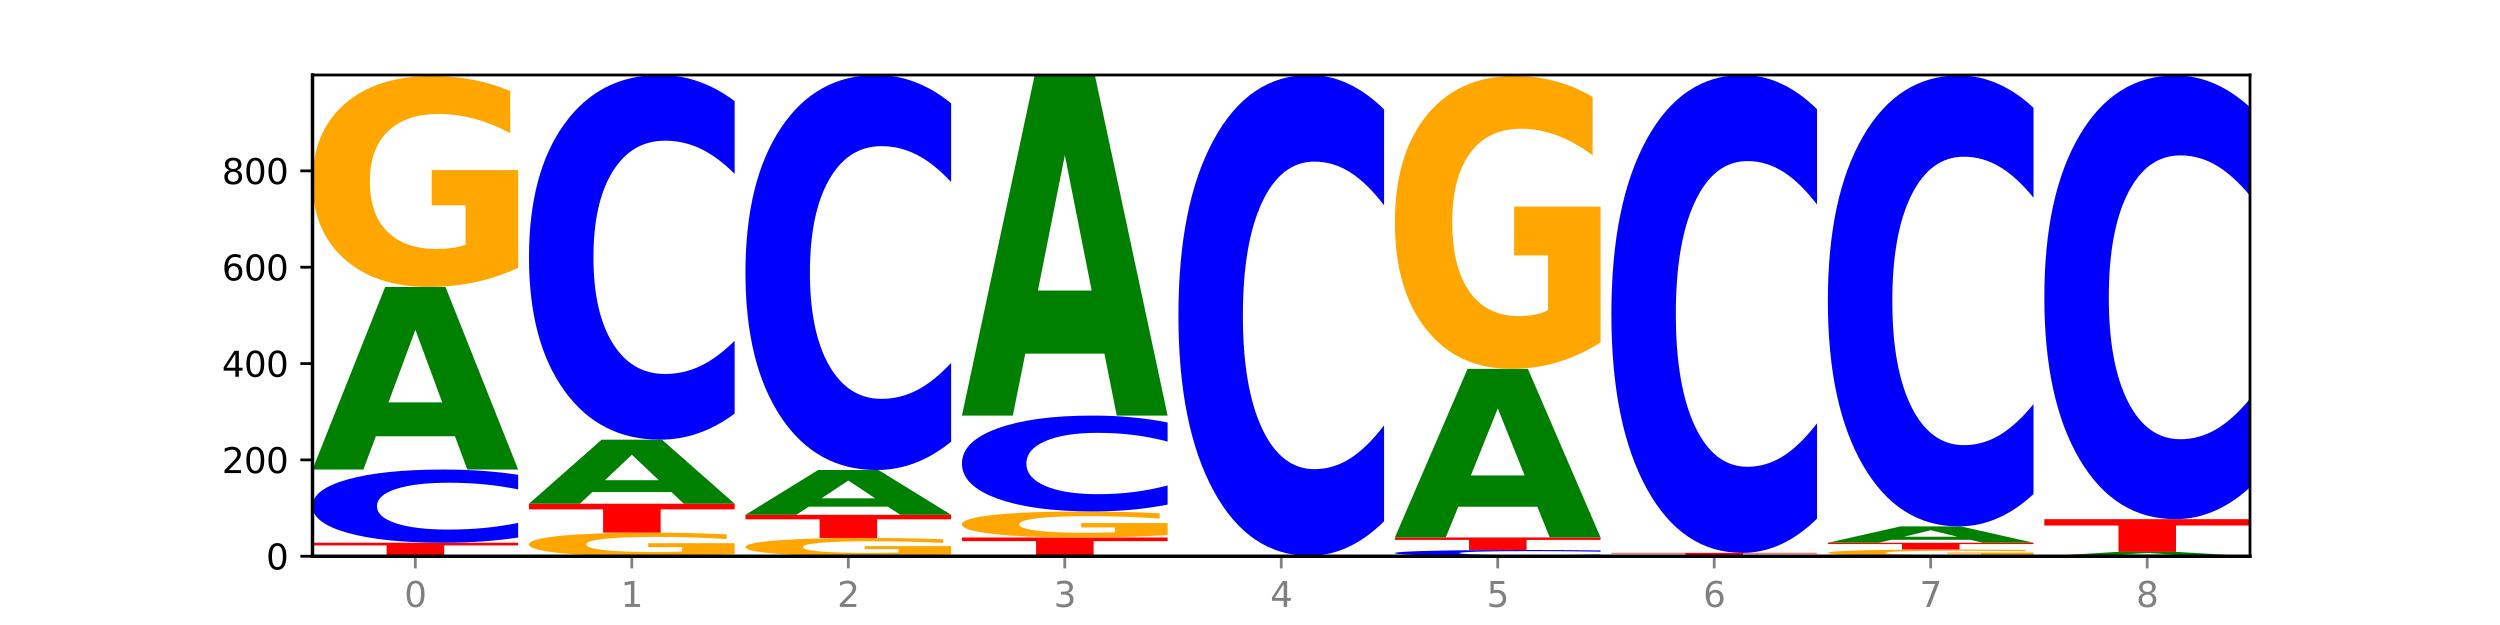 <?xml version="1.0" encoding="utf-8" standalone="no"?>
<!DOCTYPE svg PUBLIC "-//W3C//DTD SVG 1.1//EN"
  "http://www.w3.org/Graphics/SVG/1.1/DTD/svg11.dtd">
<svg xmlns:xlink="http://www.w3.org/1999/xlink" width="720pt" height="180pt" viewBox="0 0 720 180" xmlns="http://www.w3.org/2000/svg" version="1.1">
 <defs>
  <style type="text/css">*{stroke-linejoin: round; stroke-linecap: butt}</style>
 </defs>
 <g id="figure_1">
  <g id="patch_1">
   <path d="M 0 180 
L 720 180 
L 720 0 
L 0 0 
z
" style="fill: #ffffff"/>
  </g>
  <g id="axes_1">
   <g id="patch_2">
    <path d="M 90 160.2 
L 648 160.2 
L 648 21.6 
L 90 21.6 
z
" style="fill: #ffffff"/>
   </g>
   <g id="line2d_1">
    <path d="M 90 160.2 
L 648 160.2 
" clip-path="url(#pa0f1bcf253)" style="fill: none; stroke: #000000; stroke-width: 0.5; stroke-linecap: square"/>
   </g>
   <g id="patch_3">
    <path d="M 90 156.315 
L 149.229 156.315 
L 149.229 157.073 
L 127.92 157.073 
L 127.92 160.2 
L 111.35 160.2 
L 111.35 157.073 
L 90 157.073 
L 90 156.315 
z
" clip-path="url(#pa0f1bcf253)" style="fill: #ff0000"/>
   </g>
   <g id="patch_4">
    <path d="M 149.229 154.804 
Q 144.275 155.553 138.917 155.932 
Q 133.56 156.315 127.725 156.315 
Q 110.325 156.315 100.163 153.475 
Q 90 150.635 90 145.778 
Q 90 140.903 100.163 138.067 
Q 110.325 135.227 127.725 135.227 
Q 133.56 135.227 138.917 135.61 
Q 144.275 135.989 149.229 136.739 
L 149.229 140.942 
Q 144.23 139.949 139.38 139.487 
Q 134.53 139.026 129.173 139.026 
Q 119.562 139.026 114.056 140.825 
Q 108.564 142.619 108.564 145.778 
Q 108.564 148.923 114.056 150.722 
Q 119.562 152.517 129.173 152.517 
Q 134.53 152.517 139.38 152.055 
Q 144.23 151.589 149.229 150.596 
L 149.229 154.804 
z
" clip-path="url(#pa0f1bcf253)" style="fill: #0000ff"/>
   </g>
   <g id="patch_5">
    <path d="M 131.028 125.648 
L 108.249 125.648 
L 104.653 135.227 
L 90 135.227 
L 110.926 82.645 
L 128.303 82.645 
L 149.229 135.227 
L 134.588 135.227 
L 131.028 125.648 
z
M 111.882 115.889 
L 127.359 115.889 
L 119.633 94.974 
L 111.882 115.889 
z
" clip-path="url(#pa0f1bcf253)" style="fill: #008000"/>
   </g>
   <g id="patch_6">
    <path d="M 149.229 77.147 
Q 143.256 79.896 136.831 81.277 
Q 130.406 82.645 123.557 82.645 
Q 108.079 82.645 99.04 74.461 
Q 90 66.276 90 52.28 
Q 90 38.121 99.199 29.999 
Q 108.411 21.877 124.433 21.877 
Q 130.605 21.877 136.26 22.982 
Q 141.928 24.074 146.946 26.233 
L 146.946 38.347 
Q 141.769 35.572 136.645 34.204 
Q 131.521 32.823 126.371 32.823 
Q 116.84 32.823 111.677 37.87 
Q 106.513 42.903 106.513 52.28 
Q 106.513 61.569 111.491 66.64 
Q 116.469 71.699 125.628 71.699 
Q 128.123 71.699 130.26 71.41 
Q 132.397 71.109 134.097 70.481 
L 134.097 59.109 
L 124.34 59.109 
L 124.34 48.979 
L 149.229 48.979 
L 149.229 77.147 
z
" clip-path="url(#pa0f1bcf253)" style="fill: #ffa600"/>
   </g>
   <g id="patch_7">
    <path d="M 211.575 159.585 
Q 205.602 159.892 199.177 160.047 
Q 192.753 160.2 185.903 160.2 
Q 170.426 160.2 161.386 159.284 
Q 152.346 158.369 152.346 156.803 
Q 152.346 155.219 161.545 154.31 
Q 170.758 153.402 186.779 153.402 
Q 192.952 153.402 198.607 153.525 
Q 204.275 153.648 209.292 153.889 
L 209.292 155.244 
Q 204.115 154.934 198.992 154.781 
Q 193.868 154.626 188.717 154.626 
Q 179.187 154.626 174.023 155.191 
Q 168.859 155.754 168.859 156.803 
Q 168.859 157.842 173.837 158.41 
Q 178.815 158.975 187.974 158.975 
Q 190.47 158.975 192.607 158.943 
Q 194.744 158.909 196.443 158.839 
L 196.443 157.567 
L 186.686 157.567 
L 186.686 156.434 
L 211.575 156.434 
L 211.575 159.585 
z
" clip-path="url(#pa0f1bcf253)" style="fill: #ffa600"/>
   </g>
   <g id="patch_8">
    <path d="M 152.346 145.077 
L 211.575 145.077 
L 211.575 146.701 
L 190.267 146.701 
L 190.267 153.402 
L 173.696 153.402 
L 173.696 146.701 
L 152.346 146.701 
L 152.346 145.077 
z
" clip-path="url(#pa0f1bcf253)" style="fill: #ff0000"/>
   </g>
   <g id="patch_9">
    <path d="M 193.374 141.716 
L 170.596 141.716 
L 166.999 145.077 
L 152.346 145.077 
L 173.272 126.625 
L 190.65 126.625 
L 211.575 145.077 
L 196.935 145.077 
L 193.374 141.716 
z
M 174.229 138.291 
L 189.705 138.291 
L 181.979 130.952 
L 174.229 138.291 
z
" clip-path="url(#pa0f1bcf253)" style="fill: #008000"/>
   </g>
   <g id="patch_10">
    <path d="M 211.575 119.097 
Q 206.621 122.829 201.264 124.716 
Q 195.906 126.625 190.071 126.625 
Q 172.671 126.625 162.509 112.48 
Q 152.346 98.335 152.346 74.145 
Q 152.346 49.869 162.509 35.745 
Q 172.671 21.6 190.071 21.6 
Q 195.906 21.6 201.264 23.509 
Q 206.621 25.397 211.575 29.128 
L 211.575 50.064 
Q 206.576 45.117 201.726 42.818 
Q 196.876 40.518 191.519 40.518 
Q 181.909 40.518 176.402 49.478 
Q 170.91 58.416 170.91 74.145 
Q 170.91 89.809 176.402 98.769 
Q 181.909 107.707 191.519 107.707 
Q 196.876 107.707 201.726 105.408 
Q 206.576 103.086 211.575 98.14 
L 211.575 119.097 
z
" clip-path="url(#pa0f1bcf253)" style="fill: #0000ff"/>
   </g>
   <g id="patch_11">
    <path d="M 273.922 159.723 
Q 267.948 159.961 261.524 160.081 
Q 255.099 160.2 248.25 160.2 
Q 232.772 160.2 223.732 159.49 
Q 214.693 158.78 214.693 157.566 
Q 214.693 156.337 223.892 155.633 
Q 233.104 154.928 249.126 154.928 
Q 255.298 154.928 260.953 155.024 
Q 266.621 155.119 271.639 155.306 
L 271.639 156.357 
Q 266.462 156.116 261.338 155.997 
Q 256.214 155.878 251.064 155.878 
Q 241.533 155.878 236.369 156.315 
Q 231.206 156.752 231.206 157.566 
Q 231.206 158.371 236.184 158.811 
Q 241.161 159.25 250.32 159.25 
Q 252.816 159.25 254.953 159.225 
Q 257.09 159.199 258.789 159.145 
L 258.789 158.158 
L 249.033 158.158 
L 249.033 157.279 
L 273.922 157.279 
L 273.922 159.723 
z
" clip-path="url(#pa0f1bcf253)" style="fill: #ffa600"/>
   </g>
   <g id="patch_12">
    <path d="M 214.693 148.268 
L 273.922 148.268 
L 273.922 149.567 
L 252.613 149.567 
L 252.613 154.928 
L 236.043 154.928 
L 236.043 149.567 
L 214.693 149.567 
L 214.693 148.268 
z
" clip-path="url(#pa0f1bcf253)" style="fill: #ff0000"/>
   </g>
   <g id="patch_13">
    <path d="M 255.721 145.918 
L 232.942 145.918 
L 229.346 148.268 
L 214.693 148.268 
L 235.618 135.366 
L 252.996 135.366 
L 273.922 148.268 
L 259.281 148.268 
L 255.721 145.918 
z
M 236.575 143.523 
L 252.051 143.523 
L 244.325 138.391 
L 236.575 143.523 
z
" clip-path="url(#pa0f1bcf253)" style="fill: #008000"/>
   </g>
   <g id="patch_14">
    <path d="M 273.922 127.211 
Q 268.967 131.253 263.61 133.298 
Q 258.253 135.366 252.418 135.366 
Q 235.018 135.366 224.855 120.043 
Q 214.693 104.721 214.693 78.518 
Q 214.693 52.221 224.855 36.922 
Q 235.018 21.6 252.418 21.6 
Q 258.253 21.6 263.61 23.668 
Q 268.967 25.713 273.922 29.755 
L 273.922 52.433 
Q 268.923 47.075 264.073 44.583 
Q 259.223 42.092 253.865 42.092 
Q 244.255 42.092 238.748 51.798 
Q 233.257 61.48 233.257 78.518 
Q 233.257 95.485 238.748 105.191 
Q 244.255 114.873 253.865 114.873 
Q 259.223 114.873 264.073 112.382 
Q 268.923 109.868 273.922 104.51 
L 273.922 127.211 
z
" clip-path="url(#pa0f1bcf253)" style="fill: #0000ff"/>
   </g>
   <g id="patch_15">
    <path d="M 277.039 154.789 
L 336.268 154.789 
L 336.268 155.844 
L 314.959 155.844 
L 314.959 160.2 
L 298.389 160.2 
L 298.389 155.844 
L 277.039 155.844 
L 277.039 154.789 
z
" clip-path="url(#pa0f1bcf253)" style="fill: #ff0000"/>
   </g>
   <g id="patch_16">
    <path d="M 336.268 154.111 
Q 330.295 154.45 323.87 154.621 
Q 317.445 154.789 310.596 154.789 
Q 295.118 154.789 286.079 153.78 
Q 277.039 152.771 277.039 151.046 
Q 277.039 149.3 286.238 148.299 
Q 295.45 147.297 311.472 147.297 
Q 317.645 147.297 323.299 147.433 
Q 328.967 147.568 333.985 147.834 
L 333.985 149.328 
Q 328.808 148.986 323.684 148.817 
Q 318.561 148.647 313.41 148.647 
Q 303.879 148.647 298.716 149.269 
Q 293.552 149.89 293.552 151.046 
Q 293.552 152.191 298.53 152.816 
Q 303.508 153.44 312.667 153.44 
Q 315.162 153.44 317.299 153.404 
Q 319.437 153.367 321.136 153.29 
L 321.136 151.887 
L 311.379 151.887 
L 311.379 150.639 
L 336.268 150.639 
L 336.268 154.111 
z
" clip-path="url(#pa0f1bcf253)" style="fill: #ffa600"/>
   </g>
   <g id="patch_17">
    <path d="M 336.268 145.318 
Q 331.314 146.299 325.956 146.795 
Q 320.599 147.297 314.764 147.297 
Q 297.364 147.297 287.202 143.579 
Q 277.039 139.86 277.039 133.501 
Q 277.039 127.12 287.202 123.407 
Q 297.364 119.688 314.764 119.688 
Q 320.599 119.688 325.956 120.19 
Q 331.314 120.686 336.268 121.667 
L 336.268 127.171 
Q 331.269 125.871 326.419 125.266 
Q 321.569 124.661 316.212 124.661 
Q 306.601 124.661 301.095 127.017 
Q 295.603 129.367 295.603 133.501 
Q 295.603 137.619 301.095 139.974 
Q 306.601 142.324 316.212 142.324 
Q 321.569 142.324 326.419 141.72 
Q 331.269 141.109 336.268 139.809 
L 336.268 145.318 
z
" clip-path="url(#pa0f1bcf253)" style="fill: #0000ff"/>
   </g>
   <g id="patch_18">
    <path d="M 318.067 101.845 
L 295.289 101.845 
L 291.692 119.688 
L 277.039 119.688 
L 297.965 21.739 
L 315.342 21.739 
L 336.268 119.688 
L 321.627 119.688 
L 318.067 101.845 
z
M 298.922 83.666 
L 314.398 83.666 
L 306.672 44.704 
L 298.922 83.666 
z
" clip-path="url(#pa0f1bcf253)" style="fill: #008000"/>
   </g>
   <g id="patch_19">
    <path d="M 339.385 160.061 
L 398.615 160.061 
L 398.615 160.088 
L 377.306 160.088 
L 377.306 160.2 
L 360.735 160.2 
L 360.735 160.088 
L 339.385 160.088 
L 339.385 160.061 
z
" clip-path="url(#pa0f1bcf253)" style="fill: #ff0000"/>
   </g>
   <g id="patch_20">
    <path d="M 398.615 150.136 
Q 393.66 155.056 388.303 157.544 
Q 382.945 160.061 377.111 160.061 
Q 359.71 160.061 349.548 141.413 
Q 339.385 122.765 339.385 90.874 
Q 339.385 58.868 349.548 40.248 
Q 359.71 21.6 377.111 21.6 
Q 382.945 21.6 388.303 24.117 
Q 393.66 26.605 398.615 31.525 
L 398.615 59.126 
Q 393.615 52.604 388.765 49.573 
Q 383.915 46.541 378.558 46.541 
Q 368.948 46.541 363.441 58.353 
Q 357.95 70.137 357.95 90.874 
Q 357.95 111.524 363.441 123.337 
Q 368.948 135.121 378.558 135.121 
Q 383.915 135.121 388.765 132.089 
Q 393.615 129.028 398.615 122.507 
L 398.615 150.136 
z
" clip-path="url(#pa0f1bcf253)" style="fill: #0000ff"/>
   </g>
   <g id="patch_21">
    <path d="M 460.961 160.071 
Q 456.006 160.135 450.649 160.167 
Q 445.292 160.2 439.457 160.2 
Q 422.057 160.2 411.894 159.957 
Q 401.732 159.714 401.732 159.299 
Q 401.732 158.882 411.894 158.639 
Q 422.057 158.396 439.457 158.396 
Q 445.292 158.396 450.649 158.429 
Q 456.006 158.462 460.961 158.526 
L 460.961 158.885 
Q 455.962 158.8 451.112 158.761 
Q 446.262 158.721 440.904 158.721 
Q 431.294 158.721 425.788 158.875 
Q 420.296 159.029 420.296 159.299 
Q 420.296 159.568 425.788 159.722 
Q 431.294 159.875 440.904 159.875 
Q 446.262 159.875 451.112 159.836 
Q 455.962 159.796 460.961 159.711 
L 460.961 160.071 
z
" clip-path="url(#pa0f1bcf253)" style="fill: #0000ff"/>
   </g>
   <g id="patch_22">
    <path d="M 401.732 154.789 
L 460.961 154.789 
L 460.961 155.493 
L 439.652 155.493 
L 439.652 158.396 
L 423.082 158.396 
L 423.082 155.493 
L 401.732 155.493 
L 401.732 154.789 
z
" clip-path="url(#pa0f1bcf253)" style="fill: #ff0000"/>
   </g>
   <g id="patch_23">
    <path d="M 442.76 145.943 
L 419.981 145.943 
L 416.385 154.789 
L 401.732 154.789 
L 422.658 106.231 
L 440.035 106.231 
L 460.961 154.789 
L 446.32 154.789 
L 442.76 145.943 
z
M 423.614 136.931 
L 439.091 136.931 
L 431.365 117.616 
L 423.614 136.931 
z
" clip-path="url(#pa0f1bcf253)" style="fill: #008000"/>
   </g>
   <g id="patch_24">
    <path d="M 460.961 98.599 
Q 454.988 102.415 448.563 104.331 
Q 442.138 106.231 435.289 106.231 
Q 419.811 106.231 410.772 94.87 
Q 401.732 83.509 401.732 64.08 
Q 401.732 44.425 410.931 33.151 
Q 420.143 21.877 436.165 21.877 
Q 442.337 21.877 447.992 23.411 
Q 453.66 24.927 458.678 27.924 
L 458.678 44.739 
Q 453.501 40.888 448.377 38.989 
Q 443.253 37.072 438.103 37.072 
Q 428.572 37.072 423.408 44.077 
Q 418.245 51.064 418.245 64.08 
Q 418.245 76.974 423.223 84.014 
Q 428.2 91.036 437.36 91.036 
Q 439.855 91.036 441.992 90.635 
Q 444.129 90.217 445.828 89.346 
L 445.828 73.559 
L 436.072 73.559 
L 436.072 59.497 
L 460.961 59.497 
L 460.961 98.599 
z
" clip-path="url(#pa0f1bcf253)" style="fill: #ffa600"/>
   </g>
   <g id="patch_25">
    <path d="M 464.078 159.229 
L 523.307 159.229 
L 523.307 159.418 
L 501.999 159.418 
L 501.999 160.2 
L 485.428 160.2 
L 485.428 159.418 
L 464.078 159.418 
L 464.078 159.229 
z
" clip-path="url(#pa0f1bcf253)" style="fill: #ff0000"/>
   </g>
   <g id="patch_26">
    <path d="M 523.307 149.364 
Q 518.353 154.254 512.996 156.727 
Q 507.638 159.229 501.803 159.229 
Q 484.403 159.229 474.241 140.693 
Q 464.078 122.156 464.078 90.457 
Q 464.078 58.644 474.241 40.136 
Q 484.403 21.6 501.803 21.6 
Q 507.638 21.6 512.996 24.102 
Q 518.353 26.575 523.307 31.465 
L 523.307 58.9 
Q 518.308 52.418 513.458 49.404 
Q 508.608 46.391 503.251 46.391 
Q 493.641 46.391 488.134 58.132 
Q 482.642 69.845 482.642 90.457 
Q 482.642 110.983 488.134 122.725 
Q 493.641 134.438 503.251 134.438 
Q 508.608 134.438 513.458 131.424 
Q 518.308 128.382 523.307 121.9 
L 523.307 149.364 
z
" clip-path="url(#pa0f1bcf253)" style="fill: #0000ff"/>
   </g>
   <g id="patch_27">
    <path d="M 585.654 160.024 
Q 579.68 160.112 573.256 160.156 
Q 566.831 160.2 559.982 160.2 
Q 544.504 160.2 535.464 159.938 
Q 526.425 159.677 526.425 159.229 
Q 526.425 158.777 535.624 158.517 
Q 544.836 158.258 560.858 158.258 
Q 567.03 158.258 572.685 158.293 
Q 578.353 158.328 583.37 158.397 
L 583.37 158.784 
Q 578.194 158.695 573.07 158.652 
Q 567.946 158.608 562.796 158.608 
Q 553.265 158.608 548.101 158.769 
Q 542.938 158.93 542.938 159.229 
Q 542.938 159.526 547.915 159.688 
Q 552.893 159.85 562.052 159.85 
Q 564.548 159.85 566.685 159.841 
Q 568.822 159.831 570.521 159.811 
L 570.521 159.448 
L 560.765 159.448 
L 560.765 159.124 
L 585.654 159.124 
L 585.654 160.024 
z
" clip-path="url(#pa0f1bcf253)" style="fill: #ffa600"/>
   </g>
   <g id="patch_28">
    <path d="M 526.425 156.315 
L 585.654 156.315 
L 585.654 156.694 
L 564.345 156.694 
L 564.345 158.258 
L 547.775 158.258 
L 547.775 156.694 
L 526.425 156.694 
L 526.425 156.315 
z
" clip-path="url(#pa0f1bcf253)" style="fill: #ff0000"/>
   </g>
   <g id="patch_29">
    <path d="M 567.453 155.456 
L 544.674 155.456 
L 541.077 156.315 
L 526.425 156.315 
L 547.35 151.598 
L 564.728 151.598 
L 585.654 156.315 
L 571.013 156.315 
L 567.453 155.456 
z
M 548.307 154.581 
L 563.783 154.581 
L 556.057 152.704 
L 548.307 154.581 
z
" clip-path="url(#pa0f1bcf253)" style="fill: #008000"/>
   </g>
   <g id="patch_30">
    <path d="M 585.654 142.29 
Q 580.699 146.904 575.342 149.238 
Q 569.985 151.598 564.15 151.598 
Q 546.75 151.598 536.587 134.108 
Q 526.425 116.618 526.425 86.709 
Q 526.425 56.692 536.587 39.229 
Q 546.75 21.739 564.15 21.739 
Q 569.985 21.739 575.342 24.099 
Q 580.699 26.433 585.654 31.047 
L 585.654 56.933 
Q 580.654 50.817 575.805 47.974 
Q 570.955 45.13 565.597 45.13 
Q 555.987 45.13 550.48 56.209 
Q 544.989 67.261 544.989 86.709 
Q 544.989 106.076 550.48 117.155 
Q 555.987 128.207 565.597 128.207 
Q 570.955 128.207 575.805 125.363 
Q 580.654 122.493 585.654 116.377 
L 585.654 142.29 
z
" clip-path="url(#pa0f1bcf253)" style="fill: #0000ff"/>
   </g>
   <g id="patch_31">
    <path d="M 629.799 159.973 
L 607.02 159.973 
L 603.424 160.2 
L 588.771 160.2 
L 609.697 158.951 
L 627.074 158.951 
L 648 160.2 
L 633.359 160.2 
L 629.799 159.973 
z
M 610.653 159.741 
L 626.13 159.741 
L 618.404 159.244 
L 610.653 159.741 
z
" clip-path="url(#pa0f1bcf253)" style="fill: #008000"/>
   </g>
   <g id="patch_32">
    <path d="M 588.771 149.517 
L 648 149.517 
L 648 151.357 
L 626.691 151.357 
L 626.691 158.951 
L 610.121 158.951 
L 610.121 151.357 
L 588.771 151.357 
L 588.771 149.517 
z
" clip-path="url(#pa0f1bcf253)" style="fill: #ff0000"/>
   </g>
   <g id="patch_33">
    <path d="M 648 140.358 
Q 643.046 144.898 637.688 147.194 
Q 632.331 149.517 626.496 149.517 
Q 609.096 149.517 598.933 132.308 
Q 588.771 115.098 588.771 85.668 
Q 588.771 56.131 598.933 38.948 
Q 609.096 21.739 626.496 21.739 
Q 632.331 21.739 637.688 24.062 
Q 643.046 26.358 648 30.898 
L 648 56.369 
Q 643.001 50.351 638.151 47.553 
Q 633.301 44.755 627.944 44.755 
Q 618.333 44.755 612.827 55.656 
Q 607.335 66.531 607.335 85.668 
Q 607.335 104.725 612.827 115.626 
Q 618.333 126.501 627.944 126.501 
Q 633.301 126.501 638.151 123.703 
Q 643.001 120.879 648 114.86 
L 648 140.358 
z
" clip-path="url(#pa0f1bcf253)" style="fill: #0000ff"/>
   </g>
   <g id="matplotlib.axis_1">
    <g id="xtick_1">
     <g id="line2d_2">
      <defs>
       <path id="md6276bf5aa" d="M 0 0 
L 0 3.5 
" style="stroke: #808080; stroke-width: 0.8"/>
      </defs>
      <g>
       <use xlink:href="#md6276bf5aa" x="119.615" y="160.2" style="fill: #808080; stroke: #808080; stroke-width: 0.8"/>
      </g>
     </g>
     <g id="text_1">
      <!-- 0 -->
      <g style="fill: #808080" transform="translate(116.433 174.798) scale(0.1 -0.1)">
       <defs>
        <path id="DejaVuSans-30" d="M 2034 4250 
Q 1547 4250 1301 3770 
Q 1056 3291 1056 2328 
Q 1056 1369 1301 889 
Q 1547 409 2034 409 
Q 2525 409 2770 889 
Q 3016 1369 3016 2328 
Q 3016 3291 2770 3770 
Q 2525 4250 2034 4250 
z
M 2034 4750 
Q 2819 4750 3233 4129 
Q 3647 3509 3647 2328 
Q 3647 1150 3233 529 
Q 2819 -91 2034 -91 
Q 1250 -91 836 529 
Q 422 1150 422 2328 
Q 422 3509 836 4129 
Q 1250 4750 2034 4750 
z
" transform="scale(0.016)"/>
       </defs>
       <use xlink:href="#DejaVuSans-30"/>
      </g>
     </g>
    </g>
    <g id="xtick_2">
     <g id="line2d_3">
      <g>
       <use xlink:href="#md6276bf5aa" x="181.961" y="160.2" style="fill: #808080; stroke: #808080; stroke-width: 0.8"/>
      </g>
     </g>
     <g id="text_2">
      <!-- 1 -->
      <g style="fill: #808080" transform="translate(178.78 174.798) scale(0.1 -0.1)">
       <defs>
        <path id="DejaVuSans-31" d="M 794 531 
L 1825 531 
L 1825 4091 
L 703 3866 
L 703 4441 
L 1819 4666 
L 2450 4666 
L 2450 531 
L 3481 531 
L 3481 0 
L 794 0 
L 794 531 
z
" transform="scale(0.016)"/>
       </defs>
       <use xlink:href="#DejaVuSans-31"/>
      </g>
     </g>
    </g>
    <g id="xtick_3">
     <g id="line2d_4">
      <g>
       <use xlink:href="#md6276bf5aa" x="244.307" y="160.2" style="fill: #808080; stroke: #808080; stroke-width: 0.8"/>
      </g>
     </g>
     <g id="text_3">
      <!-- 2 -->
      <g style="fill: #808080" transform="translate(241.126 174.798) scale(0.1 -0.1)">
       <defs>
        <path id="DejaVuSans-32" d="M 1228 531 
L 3431 531 
L 3431 0 
L 469 0 
L 469 531 
Q 828 903 1448 1529 
Q 2069 2156 2228 2338 
Q 2531 2678 2651 2914 
Q 2772 3150 2772 3378 
Q 2772 3750 2511 3984 
Q 2250 4219 1831 4219 
Q 1534 4219 1204 4116 
Q 875 4013 500 3803 
L 500 4441 
Q 881 4594 1212 4672 
Q 1544 4750 1819 4750 
Q 2544 4750 2975 4387 
Q 3406 4025 3406 3419 
Q 3406 3131 3298 2873 
Q 3191 2616 2906 2266 
Q 2828 2175 2409 1742 
Q 1991 1309 1228 531 
z
" transform="scale(0.016)"/>
       </defs>
       <use xlink:href="#DejaVuSans-32"/>
      </g>
     </g>
    </g>
    <g id="xtick_4">
     <g id="line2d_5">
      <g>
       <use xlink:href="#md6276bf5aa" x="306.654" y="160.2" style="fill: #808080; stroke: #808080; stroke-width: 0.8"/>
      </g>
     </g>
     <g id="text_4">
      <!-- 3 -->
      <g style="fill: #808080" transform="translate(303.472 174.798) scale(0.1 -0.1)">
       <defs>
        <path id="DejaVuSans-33" d="M 2597 2516 
Q 3050 2419 3304 2112 
Q 3559 1806 3559 1356 
Q 3559 666 3084 287 
Q 2609 -91 1734 -91 
Q 1441 -91 1130 -33 
Q 819 25 488 141 
L 488 750 
Q 750 597 1062 519 
Q 1375 441 1716 441 
Q 2309 441 2620 675 
Q 2931 909 2931 1356 
Q 2931 1769 2642 2001 
Q 2353 2234 1838 2234 
L 1294 2234 
L 1294 2753 
L 1863 2753 
Q 2328 2753 2575 2939 
Q 2822 3125 2822 3475 
Q 2822 3834 2567 4026 
Q 2313 4219 1838 4219 
Q 1578 4219 1281 4162 
Q 984 4106 628 3988 
L 628 4550 
Q 988 4650 1302 4700 
Q 1616 4750 1894 4750 
Q 2613 4750 3031 4423 
Q 3450 4097 3450 3541 
Q 3450 3153 3228 2886 
Q 3006 2619 2597 2516 
z
" transform="scale(0.016)"/>
       </defs>
       <use xlink:href="#DejaVuSans-33"/>
      </g>
     </g>
    </g>
    <g id="xtick_5">
     <g id="line2d_6">
      <g>
       <use xlink:href="#md6276bf5aa" x="369" y="160.2" style="fill: #808080; stroke: #808080; stroke-width: 0.8"/>
      </g>
     </g>
     <g id="text_5">
      <!-- 4 -->
      <g style="fill: #808080" transform="translate(365.819 174.798) scale(0.1 -0.1)">
       <defs>
        <path id="DejaVuSans-34" d="M 2419 4116 
L 825 1625 
L 2419 1625 
L 2419 4116 
z
M 2253 4666 
L 3047 4666 
L 3047 1625 
L 3713 1625 
L 3713 1100 
L 3047 1100 
L 3047 0 
L 2419 0 
L 2419 1100 
L 313 1100 
L 313 1709 
L 2253 4666 
z
" transform="scale(0.016)"/>
       </defs>
       <use xlink:href="#DejaVuSans-34"/>
      </g>
     </g>
    </g>
    <g id="xtick_6">
     <g id="line2d_7">
      <g>
       <use xlink:href="#md6276bf5aa" x="431.346" y="160.2" style="fill: #808080; stroke: #808080; stroke-width: 0.8"/>
      </g>
     </g>
     <g id="text_6">
      <!-- 5 -->
      <g style="fill: #808080" transform="translate(428.165 174.798) scale(0.1 -0.1)">
       <defs>
        <path id="DejaVuSans-35" d="M 691 4666 
L 3169 4666 
L 3169 4134 
L 1269 4134 
L 1269 2991 
Q 1406 3038 1543 3061 
Q 1681 3084 1819 3084 
Q 2600 3084 3056 2656 
Q 3513 2228 3513 1497 
Q 3513 744 3044 326 
Q 2575 -91 1722 -91 
Q 1428 -91 1123 -41 
Q 819 9 494 109 
L 494 744 
Q 775 591 1075 516 
Q 1375 441 1709 441 
Q 2250 441 2565 725 
Q 2881 1009 2881 1497 
Q 2881 1984 2565 2268 
Q 2250 2553 1709 2553 
Q 1456 2553 1204 2497 
Q 953 2441 691 2322 
L 691 4666 
z
" transform="scale(0.016)"/>
       </defs>
       <use xlink:href="#DejaVuSans-35"/>
      </g>
     </g>
    </g>
    <g id="xtick_7">
     <g id="line2d_8">
      <g>
       <use xlink:href="#md6276bf5aa" x="493.693" y="160.2" style="fill: #808080; stroke: #808080; stroke-width: 0.8"/>
      </g>
     </g>
     <g id="text_7">
      <!-- 6 -->
      <g style="fill: #808080" transform="translate(490.511 174.798) scale(0.1 -0.1)">
       <defs>
        <path id="DejaVuSans-36" d="M 2113 2584 
Q 1688 2584 1439 2293 
Q 1191 2003 1191 1497 
Q 1191 994 1439 701 
Q 1688 409 2113 409 
Q 2538 409 2786 701 
Q 3034 994 3034 1497 
Q 3034 2003 2786 2293 
Q 2538 2584 2113 2584 
z
M 3366 4563 
L 3366 3988 
Q 3128 4100 2886 4159 
Q 2644 4219 2406 4219 
Q 1781 4219 1451 3797 
Q 1122 3375 1075 2522 
Q 1259 2794 1537 2939 
Q 1816 3084 2150 3084 
Q 2853 3084 3261 2657 
Q 3669 2231 3669 1497 
Q 3669 778 3244 343 
Q 2819 -91 2113 -91 
Q 1303 -91 875 529 
Q 447 1150 447 2328 
Q 447 3434 972 4092 
Q 1497 4750 2381 4750 
Q 2619 4750 2861 4703 
Q 3103 4656 3366 4563 
z
" transform="scale(0.016)"/>
       </defs>
       <use xlink:href="#DejaVuSans-36"/>
      </g>
     </g>
    </g>
    <g id="xtick_8">
     <g id="line2d_9">
      <g>
       <use xlink:href="#md6276bf5aa" x="556.039" y="160.2" style="fill: #808080; stroke: #808080; stroke-width: 0.8"/>
      </g>
     </g>
     <g id="text_8">
      <!-- 7 -->
      <g style="fill: #808080" transform="translate(552.858 174.798) scale(0.1 -0.1)">
       <defs>
        <path id="DejaVuSans-37" d="M 525 4666 
L 3525 4666 
L 3525 4397 
L 1831 0 
L 1172 0 
L 2766 4134 
L 525 4134 
L 525 4666 
z
" transform="scale(0.016)"/>
       </defs>
       <use xlink:href="#DejaVuSans-37"/>
      </g>
     </g>
    </g>
    <g id="xtick_9">
     <g id="line2d_10">
      <g>
       <use xlink:href="#md6276bf5aa" x="618.385" y="160.2" style="fill: #808080; stroke: #808080; stroke-width: 0.8"/>
      </g>
     </g>
     <g id="text_9">
      <!-- 8 -->
      <g style="fill: #808080" transform="translate(615.204 174.798) scale(0.1 -0.1)">
       <defs>
        <path id="DejaVuSans-38" d="M 2034 2216 
Q 1584 2216 1326 1975 
Q 1069 1734 1069 1313 
Q 1069 891 1326 650 
Q 1584 409 2034 409 
Q 2484 409 2743 651 
Q 3003 894 3003 1313 
Q 3003 1734 2745 1975 
Q 2488 2216 2034 2216 
z
M 1403 2484 
Q 997 2584 770 2862 
Q 544 3141 544 3541 
Q 544 4100 942 4425 
Q 1341 4750 2034 4750 
Q 2731 4750 3128 4425 
Q 3525 4100 3525 3541 
Q 3525 3141 3298 2862 
Q 3072 2584 2669 2484 
Q 3125 2378 3379 2068 
Q 3634 1759 3634 1313 
Q 3634 634 3220 271 
Q 2806 -91 2034 -91 
Q 1263 -91 848 271 
Q 434 634 434 1313 
Q 434 1759 690 2068 
Q 947 2378 1403 2484 
z
M 1172 3481 
Q 1172 3119 1398 2916 
Q 1625 2713 2034 2713 
Q 2441 2713 2670 2916 
Q 2900 3119 2900 3481 
Q 2900 3844 2670 4047 
Q 2441 4250 2034 4250 
Q 1625 4250 1398 4047 
Q 1172 3844 1172 3481 
z
" transform="scale(0.016)"/>
       </defs>
       <use xlink:href="#DejaVuSans-38"/>
      </g>
     </g>
    </g>
   </g>
   <g id="matplotlib.axis_2">
    <g id="ytick_1">
     <g id="line2d_11">
      <defs>
       <path id="m889d455fb2" d="M 0 0 
L -3.5 0 
" style="stroke: #000000; stroke-width: 0.8"/>
      </defs>
      <g>
       <use xlink:href="#m889d455fb2" x="90" y="160.2" style="stroke: #000000; stroke-width: 0.8"/>
      </g>
     </g>
     <g id="text_10">
      <!-- 0 -->
      <g transform="translate(76.638 163.999) scale(0.1 -0.1)">
       <use xlink:href="#DejaVuSans-30"/>
      </g>
     </g>
    </g>
    <g id="ytick_2">
     <g id="line2d_12">
      <g>
       <use xlink:href="#m889d455fb2" x="90" y="132.452" style="stroke: #000000; stroke-width: 0.8"/>
      </g>
     </g>
     <g id="text_11">
      <!-- 200 -->
      <g transform="translate(63.913 136.251) scale(0.1 -0.1)">
       <use xlink:href="#DejaVuSans-32"/>
       <use xlink:href="#DejaVuSans-30" x="63.623"/>
       <use xlink:href="#DejaVuSans-30" x="127.246"/>
      </g>
     </g>
    </g>
    <g id="ytick_3">
     <g id="line2d_13">
      <g>
       <use xlink:href="#m889d455fb2" x="90" y="104.705" style="stroke: #000000; stroke-width: 0.8"/>
      </g>
     </g>
     <g id="text_12">
      <!-- 400 -->
      <g transform="translate(63.913 108.504) scale(0.1 -0.1)">
       <use xlink:href="#DejaVuSans-34"/>
       <use xlink:href="#DejaVuSans-30" x="63.623"/>
       <use xlink:href="#DejaVuSans-30" x="127.246"/>
      </g>
     </g>
    </g>
    <g id="ytick_4">
     <g id="line2d_14">
      <g>
       <use xlink:href="#m889d455fb2" x="90" y="76.957" style="stroke: #000000; stroke-width: 0.8"/>
      </g>
     </g>
     <g id="text_13">
      <!-- 600 -->
      <g transform="translate(63.913 80.756) scale(0.1 -0.1)">
       <use xlink:href="#DejaVuSans-36"/>
       <use xlink:href="#DejaVuSans-30" x="63.623"/>
       <use xlink:href="#DejaVuSans-30" x="127.246"/>
      </g>
     </g>
    </g>
    <g id="ytick_5">
     <g id="line2d_15">
      <g>
       <use xlink:href="#m889d455fb2" x="90" y="49.209" style="stroke: #000000; stroke-width: 0.8"/>
      </g>
     </g>
     <g id="text_14">
      <!-- 800 -->
      <g transform="translate(63.913 53.008) scale(0.1 -0.1)">
       <use xlink:href="#DejaVuSans-38"/>
       <use xlink:href="#DejaVuSans-30" x="63.623"/>
       <use xlink:href="#DejaVuSans-30" x="127.246"/>
      </g>
     </g>
    </g>
   </g>
   <g id="patch_34">
    <path d="M 90 160.2 
L 90 21.6 
" style="fill: none; stroke: #000000; stroke-linejoin: miter; stroke-linecap: square"/>
   </g>
   <g id="patch_35">
    <path d="M 648 160.2 
L 648 21.6 
" style="fill: none; stroke: #000000; stroke-width: 0.8; stroke-linejoin: miter; stroke-linecap: square"/>
   </g>
   <g id="patch_36">
    <path d="M 90 160.2 
L 648 160.2 
" style="fill: none; stroke: #000000; stroke-linejoin: miter; stroke-linecap: square"/>
   </g>
   <g id="patch_37">
    <path d="M 90 21.6 
L 648 21.6 
" style="fill: none; stroke: #000000; stroke-width: 0.8; stroke-linejoin: miter; stroke-linecap: square"/>
   </g>
  </g>
 </g>
 <defs>
  <clipPath id="pa0f1bcf253">
   <rect x="90" y="21.6" width="558" height="138.6"/>
  </clipPath>
 </defs>
</svg>
